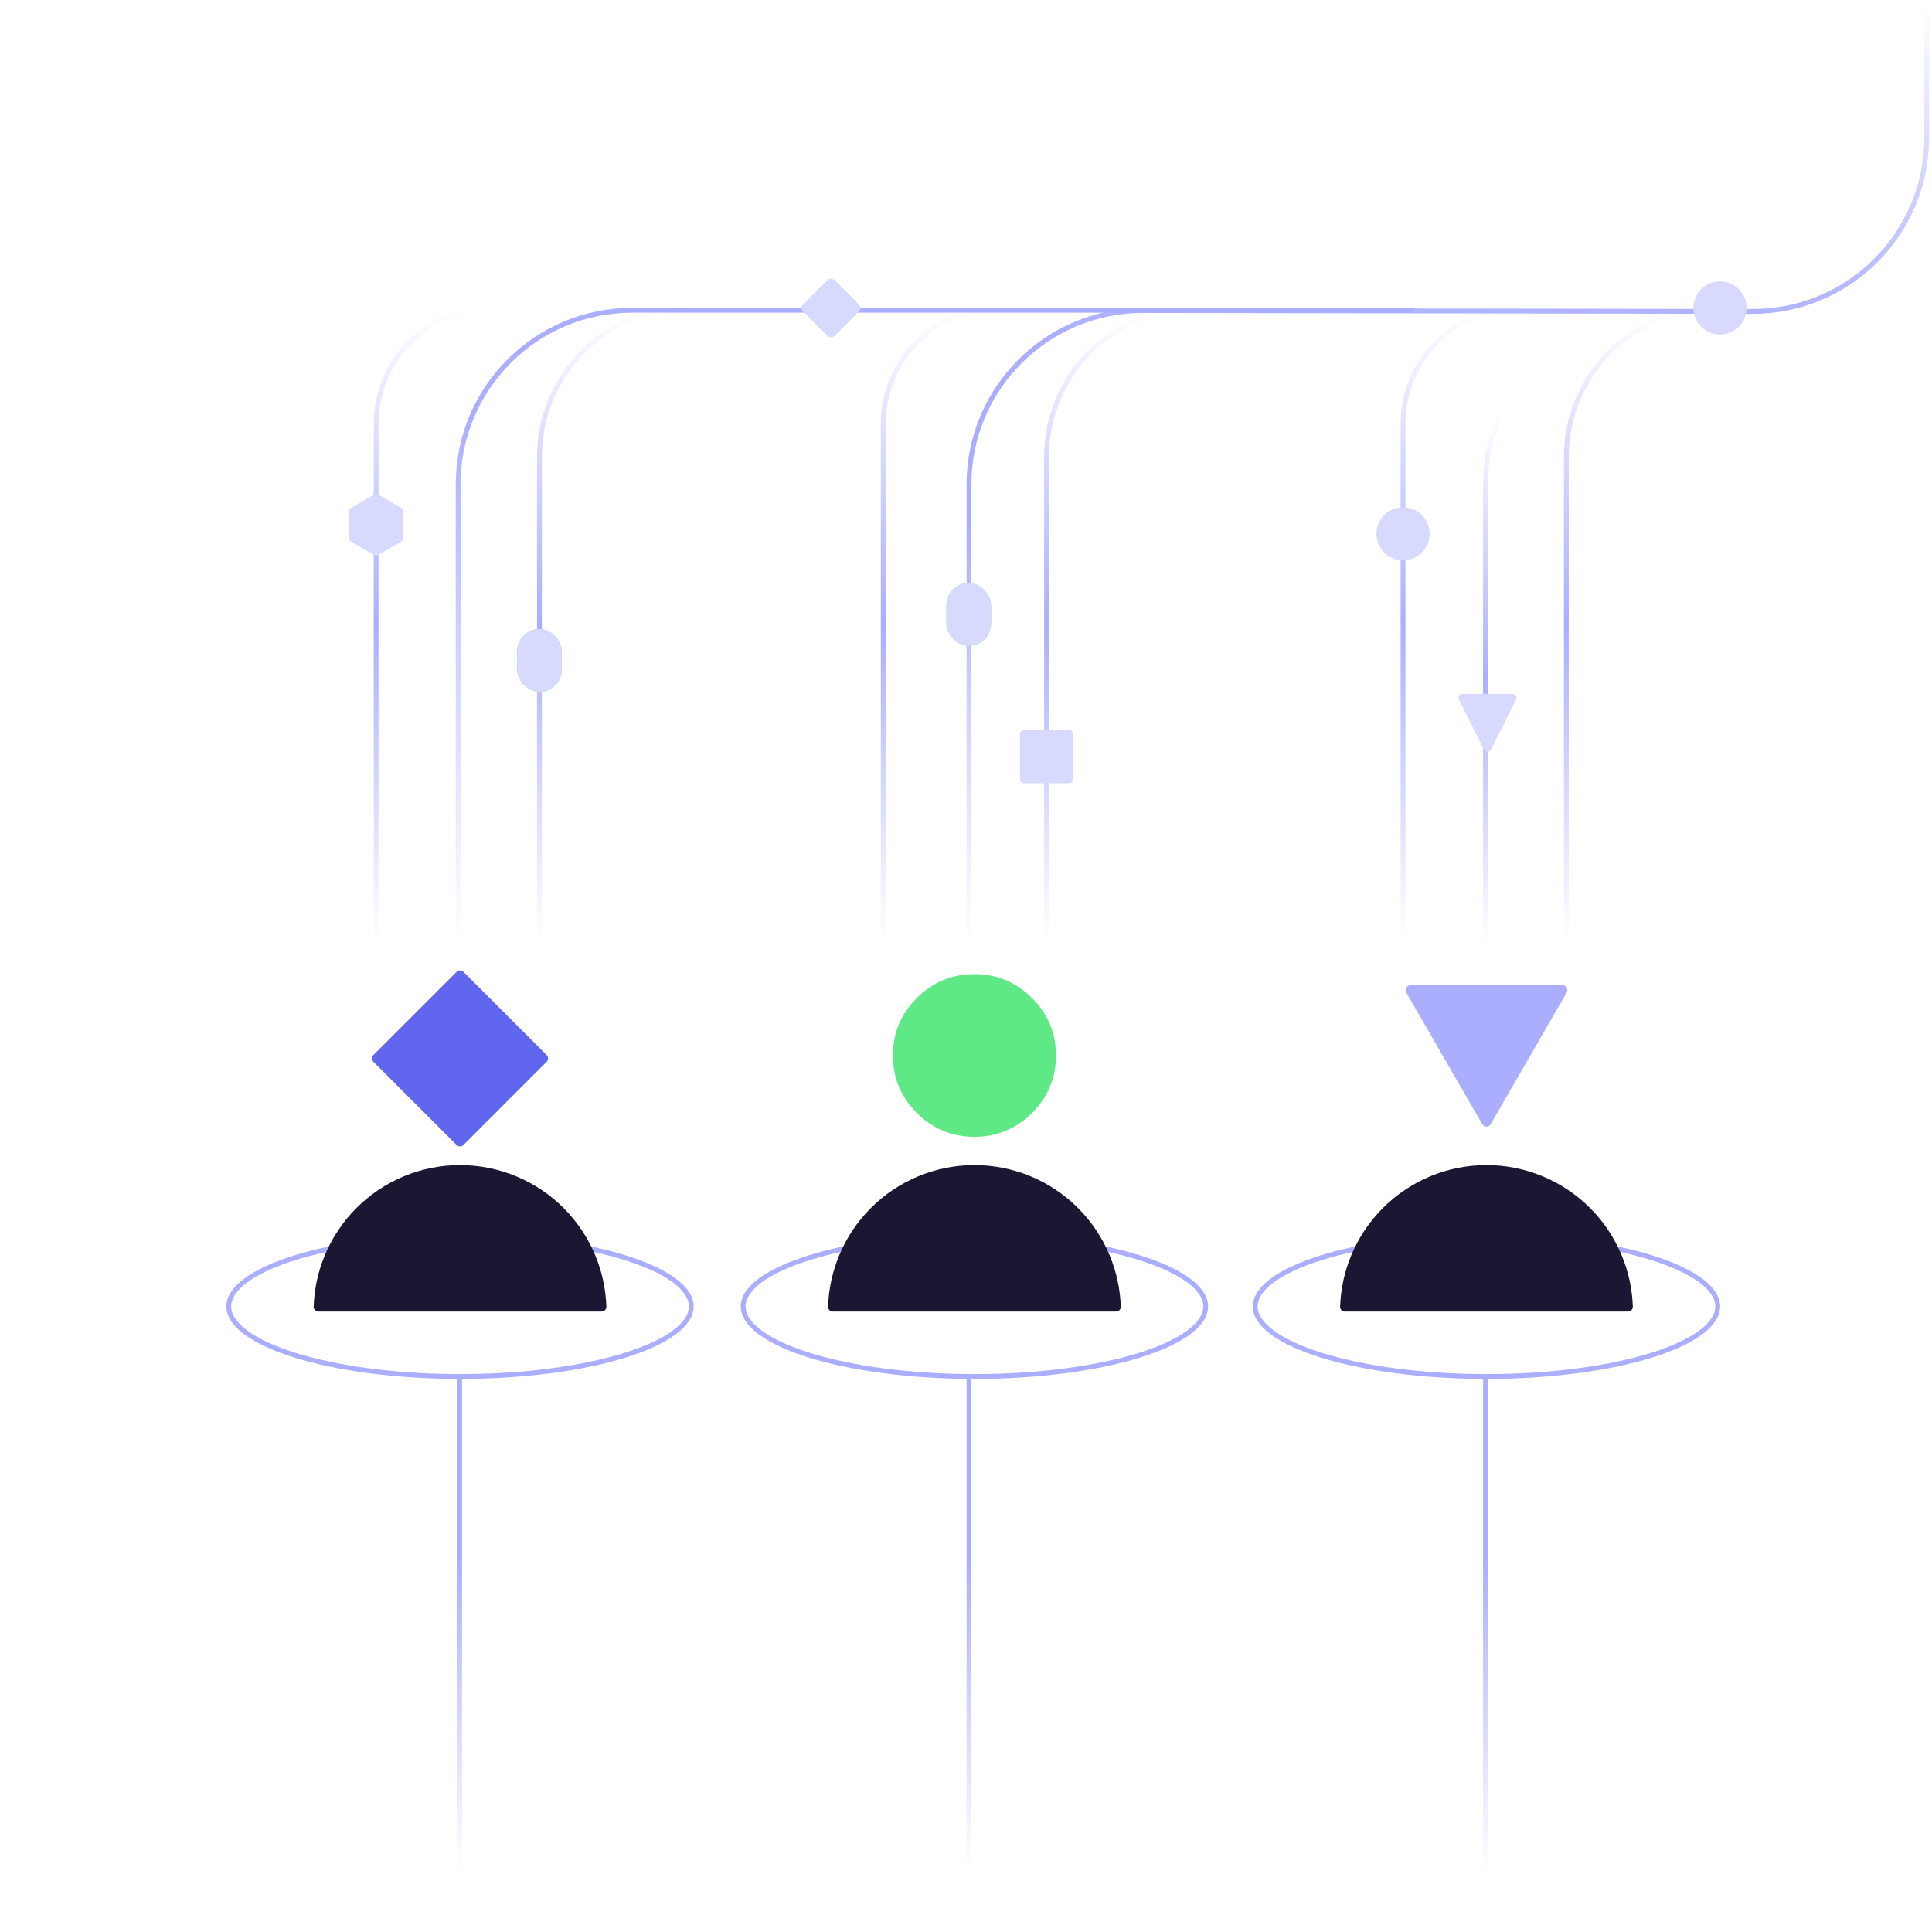 <svg width="400" height="400" viewBox="0 0 400 400" fill="none" xmlns="http://www.w3.org/2000/svg">
<path d="M398.904 1.548L398.904 28.479C398.904 48.382 382.754 64.508 362.851 64.479L236.672 64.293C216.769 64.264 200.619 80.39 200.619 100.293V195.291" stroke="url(#paint0_linear_2277_1393)"/>
<path d="M213.675 63.763H206.861C193.606 63.763 182.861 74.508 182.861 87.763V194.561" stroke="url(#paint1_linear_2277_1393)"/>
<path d="M247.489 63.763C230.471 63.763 216.676 77.558 216.676 94.576V194.561" stroke="url(#paint2_linear_2277_1393)"/>
<rect x="211.176" y="151.16" width="11" height="11" rx="0.786" fill="#D7D9FF"/>
<path d="M292.548 64.24L130.859 64.24C110.977 64.24 94.859 80.358 94.859 100.24V195.291" stroke="url(#paint3_linear_2277_1393)"/>
<path d="M166.256 64.47C165.865 64.079 165.865 63.446 166.256 63.056L171.342 57.97C171.732 57.579 172.365 57.579 172.756 57.97L177.842 63.056C178.232 63.446 178.232 64.079 177.842 64.47L172.756 69.556C172.365 69.946 171.732 69.946 171.342 69.556L166.256 64.47Z" fill="#D7D9FF"/>
<path d="M108.687 63.763H101.873C88.618 63.763 77.873 74.508 77.873 87.763V194.561" stroke="url(#paint4_linear_2277_1393)"/>
<path d="M77.467 102.38C77.718 102.235 78.028 102.235 78.279 102.38L83.096 105.161C83.347 105.306 83.502 105.574 83.502 105.865V111.426C83.502 111.717 83.347 111.985 83.096 112.13L78.279 114.911C78.028 115.056 77.718 115.056 77.467 114.911L72.65 112.13C72.399 111.985 72.244 111.717 72.244 111.426V105.865C72.244 105.574 72.399 105.306 72.65 105.161L77.467 102.38Z" fill="#D7D9FF"/>
<path d="M142.501 63.763C125.483 63.763 111.688 77.558 111.688 94.576V194.561" stroke="url(#paint5_linear_2277_1393)"/>
<rect x="107.072" y="130.243" width="9.228" height="13" rx="4.614" fill="#5FE986"/>
<rect x="107.072" y="130.243" width="9.228" height="13" rx="4.614" fill="#D7D9FF"/>
<rect x="195.957" y="120.699" width="9.228" height="13" rx="4.614" fill="#5FE986"/>
<rect x="195.957" y="120.699" width="9.228" height="13" rx="4.614" fill="#D7D9FF"/>
<path d="M399.999 64.239L343.552 64.24C323.67 64.24 307.553 80.358 307.553 100.24V195.291" stroke="url(#paint6_linear_2277_1393)"/>
<path d="M307.224 155.206C307.524 155.805 308.378 155.805 308.678 155.206L313.863 144.836C314.133 144.295 313.741 143.66 313.137 143.66H302.766C302.162 143.66 301.769 144.295 302.039 144.836L307.224 155.206Z" fill="#D7D9FF"/>
<path d="M321.296 63.763H314.482C301.228 63.763 290.482 74.508 290.482 87.763V194.561" stroke="url(#paint7_linear_2277_1393)"/>
<circle cx="290.482" cy="110.52" r="5.5" fill="#D7D9FF"/>
<circle cx="356.109" cy="63.763" r="5.5" fill="#D7D9FF"/>
<path d="M355.11 63.763C338.093 63.763 324.297 77.558 324.297 94.576V194.561" stroke="url(#paint8_linear_2277_1393)"/>
<path d="M95.241 255.987C108.564 255.987 120.606 257.661 129.301 260.358C133.651 261.707 137.135 263.303 139.521 265.052C141.917 266.809 143.118 268.652 143.118 270.489C143.118 272.325 141.917 274.168 139.521 275.925C137.135 277.674 133.651 279.27 129.301 280.619C120.606 283.316 108.564 284.99 95.241 284.99C81.918 284.99 69.875 283.316 61.181 280.619C56.831 279.27 53.347 277.674 50.961 275.925C48.565 274.168 47.363 272.325 47.363 270.489C47.363 268.652 48.565 266.809 50.961 265.052C53.347 263.303 56.831 261.707 61.181 260.358C69.875 257.661 81.918 255.987 95.241 255.987Z" stroke="#ABAEFF"/>
<path d="M95.16 285.49V387.541" stroke="url(#paint9_linear_2277_1393)"/>
<path d="M200.619 285.49V387.541" stroke="url(#paint10_linear_2277_1393)"/>
<path d="M307.553 285.49V387.541" stroke="url(#paint11_linear_2277_1393)"/>
<path d="M201.745 255.987C215.068 255.987 227.11 257.661 235.805 260.358C240.155 261.707 243.639 263.303 246.024 265.052C248.42 266.809 249.622 268.652 249.622 270.489C249.622 272.325 248.42 274.168 246.024 275.925C243.639 277.674 240.155 279.27 235.805 280.619C227.11 283.316 215.068 284.99 201.745 284.99C188.422 284.99 176.379 283.316 167.685 280.619C163.334 279.27 159.85 277.674 157.465 275.925C155.069 274.168 153.867 272.325 153.867 270.489C153.867 268.652 155.069 266.809 157.465 265.052C159.85 263.303 163.334 261.707 167.685 260.358C176.379 257.661 188.422 255.987 201.745 255.987Z" stroke="#ABAEFF"/>
<path d="M307.759 255.987C321.082 255.987 333.124 257.661 341.818 260.358C346.168 261.707 349.652 263.303 352.038 265.052C354.434 266.809 355.636 268.652 355.636 270.489C355.636 272.325 354.434 274.168 352.038 275.925C349.652 277.674 346.168 279.27 341.818 280.619C333.124 283.316 321.082 284.99 307.759 284.99C294.436 284.99 282.393 283.316 273.698 280.619C269.348 279.27 265.864 277.674 263.479 275.925C261.083 274.168 259.881 272.325 259.881 270.489C259.881 268.652 261.083 266.809 263.479 265.052C265.864 263.303 269.348 261.707 273.698 260.358C282.393 257.661 294.436 255.987 307.759 255.987Z" stroke="#ABAEFF"/>
<path d="M124.559 271.538C125.111 271.538 125.561 271.09 125.542 270.538C125.422 266.897 124.647 263.306 123.251 259.935C121.727 256.257 119.494 252.915 116.679 250.099C113.863 247.284 110.521 245.051 106.843 243.527C103.164 242.003 99.222 241.219 95.24 241.219C91.259 241.219 87.316 242.003 83.638 243.527C79.96 245.051 76.617 247.284 73.802 250.099C70.987 252.915 68.753 256.257 67.23 259.935C65.834 263.306 65.058 266.897 64.938 270.538C64.92 271.09 65.37 271.538 65.922 271.538L95.24 271.538H124.559Z" fill="#1A1733"/>
<path d="M77.317 219.839C76.926 219.448 76.926 218.815 77.317 218.424L94.534 201.207C94.924 200.817 95.558 200.817 95.948 201.207L113.165 218.424C113.556 218.815 113.556 219.448 113.165 219.839L95.948 237.056C95.558 237.447 94.924 237.447 94.534 237.056L77.317 219.839Z" fill="#6166EF"/>
<path d="M337.076 271.537C337.629 271.537 338.078 271.09 338.06 270.538C337.94 266.897 337.164 263.305 335.769 259.935C334.245 256.257 332.012 252.914 329.196 250.099C326.381 247.284 323.039 245.05 319.36 243.527C315.682 242.003 311.739 241.219 307.758 241.219C303.776 241.219 299.834 242.003 296.156 243.527C292.477 245.05 289.135 247.284 286.32 250.099C283.504 252.914 281.271 256.257 279.747 259.935C278.351 263.305 277.576 266.897 277.456 270.538C277.438 271.09 277.887 271.537 278.439 271.537L307.758 271.537H337.076Z" fill="#1A1733"/>
<path d="M306.892 232.765C307.277 233.432 308.239 233.432 308.624 232.765L324.367 205.498C324.752 204.831 324.27 203.998 323.501 203.998H292.015C291.245 203.998 290.764 204.831 291.149 205.498L306.892 232.765Z" fill="#ABAEFF"/>
<path d="M231.063 271.538C231.615 271.538 232.064 271.09 232.046 270.538C231.926 266.897 231.151 263.306 229.755 259.935C228.231 256.257 225.998 252.915 223.183 250.099C220.367 247.284 217.025 245.051 213.347 243.527C209.668 242.003 205.726 241.219 201.744 241.219C197.763 241.219 193.82 242.003 190.142 243.527C186.463 245.051 183.121 247.284 180.306 250.099C177.491 252.915 175.257 256.257 173.734 259.935C172.338 263.306 171.562 266.897 171.442 270.538C171.424 271.09 171.873 271.538 172.426 271.538L201.744 271.538H231.063Z" fill="#1A1733"/>
<path d="M189.821 230.416C193.127 233.714 197.101 235.363 201.744 235.363C206.387 235.363 210.361 233.714 213.667 230.416C216.973 227.118 218.626 223.153 218.626 218.522C218.626 213.891 216.973 209.927 213.667 206.629C210.361 203.331 206.387 201.682 201.744 201.682C197.101 201.682 193.127 203.331 189.821 206.629C186.514 209.927 184.861 213.891 184.861 218.522C184.861 223.153 186.514 227.118 189.821 230.416Z" fill="#5FE986"/>
<defs>
<linearGradient id="paint0_linear_2277_1393" x1="300.309" y1="1.255" x2="300.309" y2="195.291" gradientUnits="userSpaceOnUse">
<stop stop-color="#ABAEFF" stop-opacity="0"/>
<stop offset="0.35" stop-color="#ABAEFF"/>
<stop offset="0.55" stop-color="#ABAEFF"/>
<stop offset="1" stop-color="#ABAEFF" stop-opacity="0"/>
</linearGradient>
<linearGradient id="paint1_linear_2277_1393" x1="198.268" y1="63.763" x2="198.268" y2="194.561" gradientUnits="userSpaceOnUse">
<stop stop-color="#ABAEFF" stop-opacity="0"/>
<stop offset="0.5" stop-color="#ABAEFF"/>
<stop offset="1" stop-color="#ABAEFF" stop-opacity="0"/>
</linearGradient>
<linearGradient id="paint2_linear_2277_1393" x1="232.083" y1="63.763" x2="232.083" y2="194.561" gradientUnits="userSpaceOnUse">
<stop stop-color="#ABAEFF" stop-opacity="0"/>
<stop offset="0.5" stop-color="#ABAEFF"/>
<stop offset="1" stop-color="#ABAEFF" stop-opacity="0"/>
</linearGradient>
<linearGradient id="paint3_linear_2277_1393" x1="247.431" y1="85.578" x2="247.431" y2="195.291" gradientUnits="userSpaceOnUse">
<stop stop-color="#ABAEFF"/>
<stop offset="1" stop-color="#ABAEFF" stop-opacity="0"/>
</linearGradient>
<linearGradient id="paint4_linear_2277_1393" x1="93.28" y1="63.763" x2="93.28" y2="194.561" gradientUnits="userSpaceOnUse">
<stop stop-color="#ABAEFF" stop-opacity="0"/>
<stop offset="0.5" stop-color="#ABAEFF"/>
<stop offset="1" stop-color="#ABAEFF" stop-opacity="0"/>
</linearGradient>
<linearGradient id="paint5_linear_2277_1393" x1="127.094" y1="63.763" x2="127.094" y2="194.561" gradientUnits="userSpaceOnUse">
<stop stop-color="#ABAEFF" stop-opacity="0"/>
<stop offset="0.5" stop-color="#ABAEFF"/>
<stop offset="1" stop-color="#ABAEFF" stop-opacity="0"/>
</linearGradient>
<linearGradient id="paint6_linear_2277_1393" x1="353.776" y1="85.578" x2="353.776" y2="195.291" gradientUnits="userSpaceOnUse">
<stop stop-color="#ABAEFF" stop-opacity="0"/>
<stop offset="0.5" stop-color="#ABAEFF"/>
<stop offset="1" stop-color="#ABAEFF" stop-opacity="0"/>
</linearGradient>
<linearGradient id="paint7_linear_2277_1393" x1="305.889" y1="63.763" x2="305.889" y2="194.561" gradientUnits="userSpaceOnUse">
<stop stop-color="#ABAEFF" stop-opacity="0"/>
<stop offset="0.5" stop-color="#ABAEFF"/>
<stop offset="1" stop-color="#ABAEFF" stop-opacity="0"/>
</linearGradient>
<linearGradient id="paint8_linear_2277_1393" x1="339.704" y1="63.763" x2="339.704" y2="194.561" gradientUnits="userSpaceOnUse">
<stop stop-color="#ABAEFF" stop-opacity="0"/>
<stop offset="0.5" stop-color="#ABAEFF"/>
<stop offset="1" stop-color="#ABAEFF" stop-opacity="0"/>
</linearGradient>
<linearGradient id="paint9_linear_2277_1393" x1="95.66" y1="322.931" x2="95.66" y2="387.541" gradientUnits="userSpaceOnUse">
<stop stop-color="#ABAEFF"/>
<stop offset="1" stop-color="#ABAEFF" stop-opacity="0"/>
</linearGradient>
<linearGradient id="paint10_linear_2277_1393" x1="201.119" y1="322.931" x2="201.119" y2="387.541" gradientUnits="userSpaceOnUse">
<stop stop-color="#ABAEFF"/>
<stop offset="1" stop-color="#ABAEFF" stop-opacity="0"/>
</linearGradient>
<linearGradient id="paint11_linear_2277_1393" x1="308.053" y1="322.931" x2="308.053" y2="387.541" gradientUnits="userSpaceOnUse">
<stop stop-color="#ABAEFF"/>
<stop offset="1" stop-color="#ABAEFF" stop-opacity="0"/>
</linearGradient>
</defs>
</svg>
